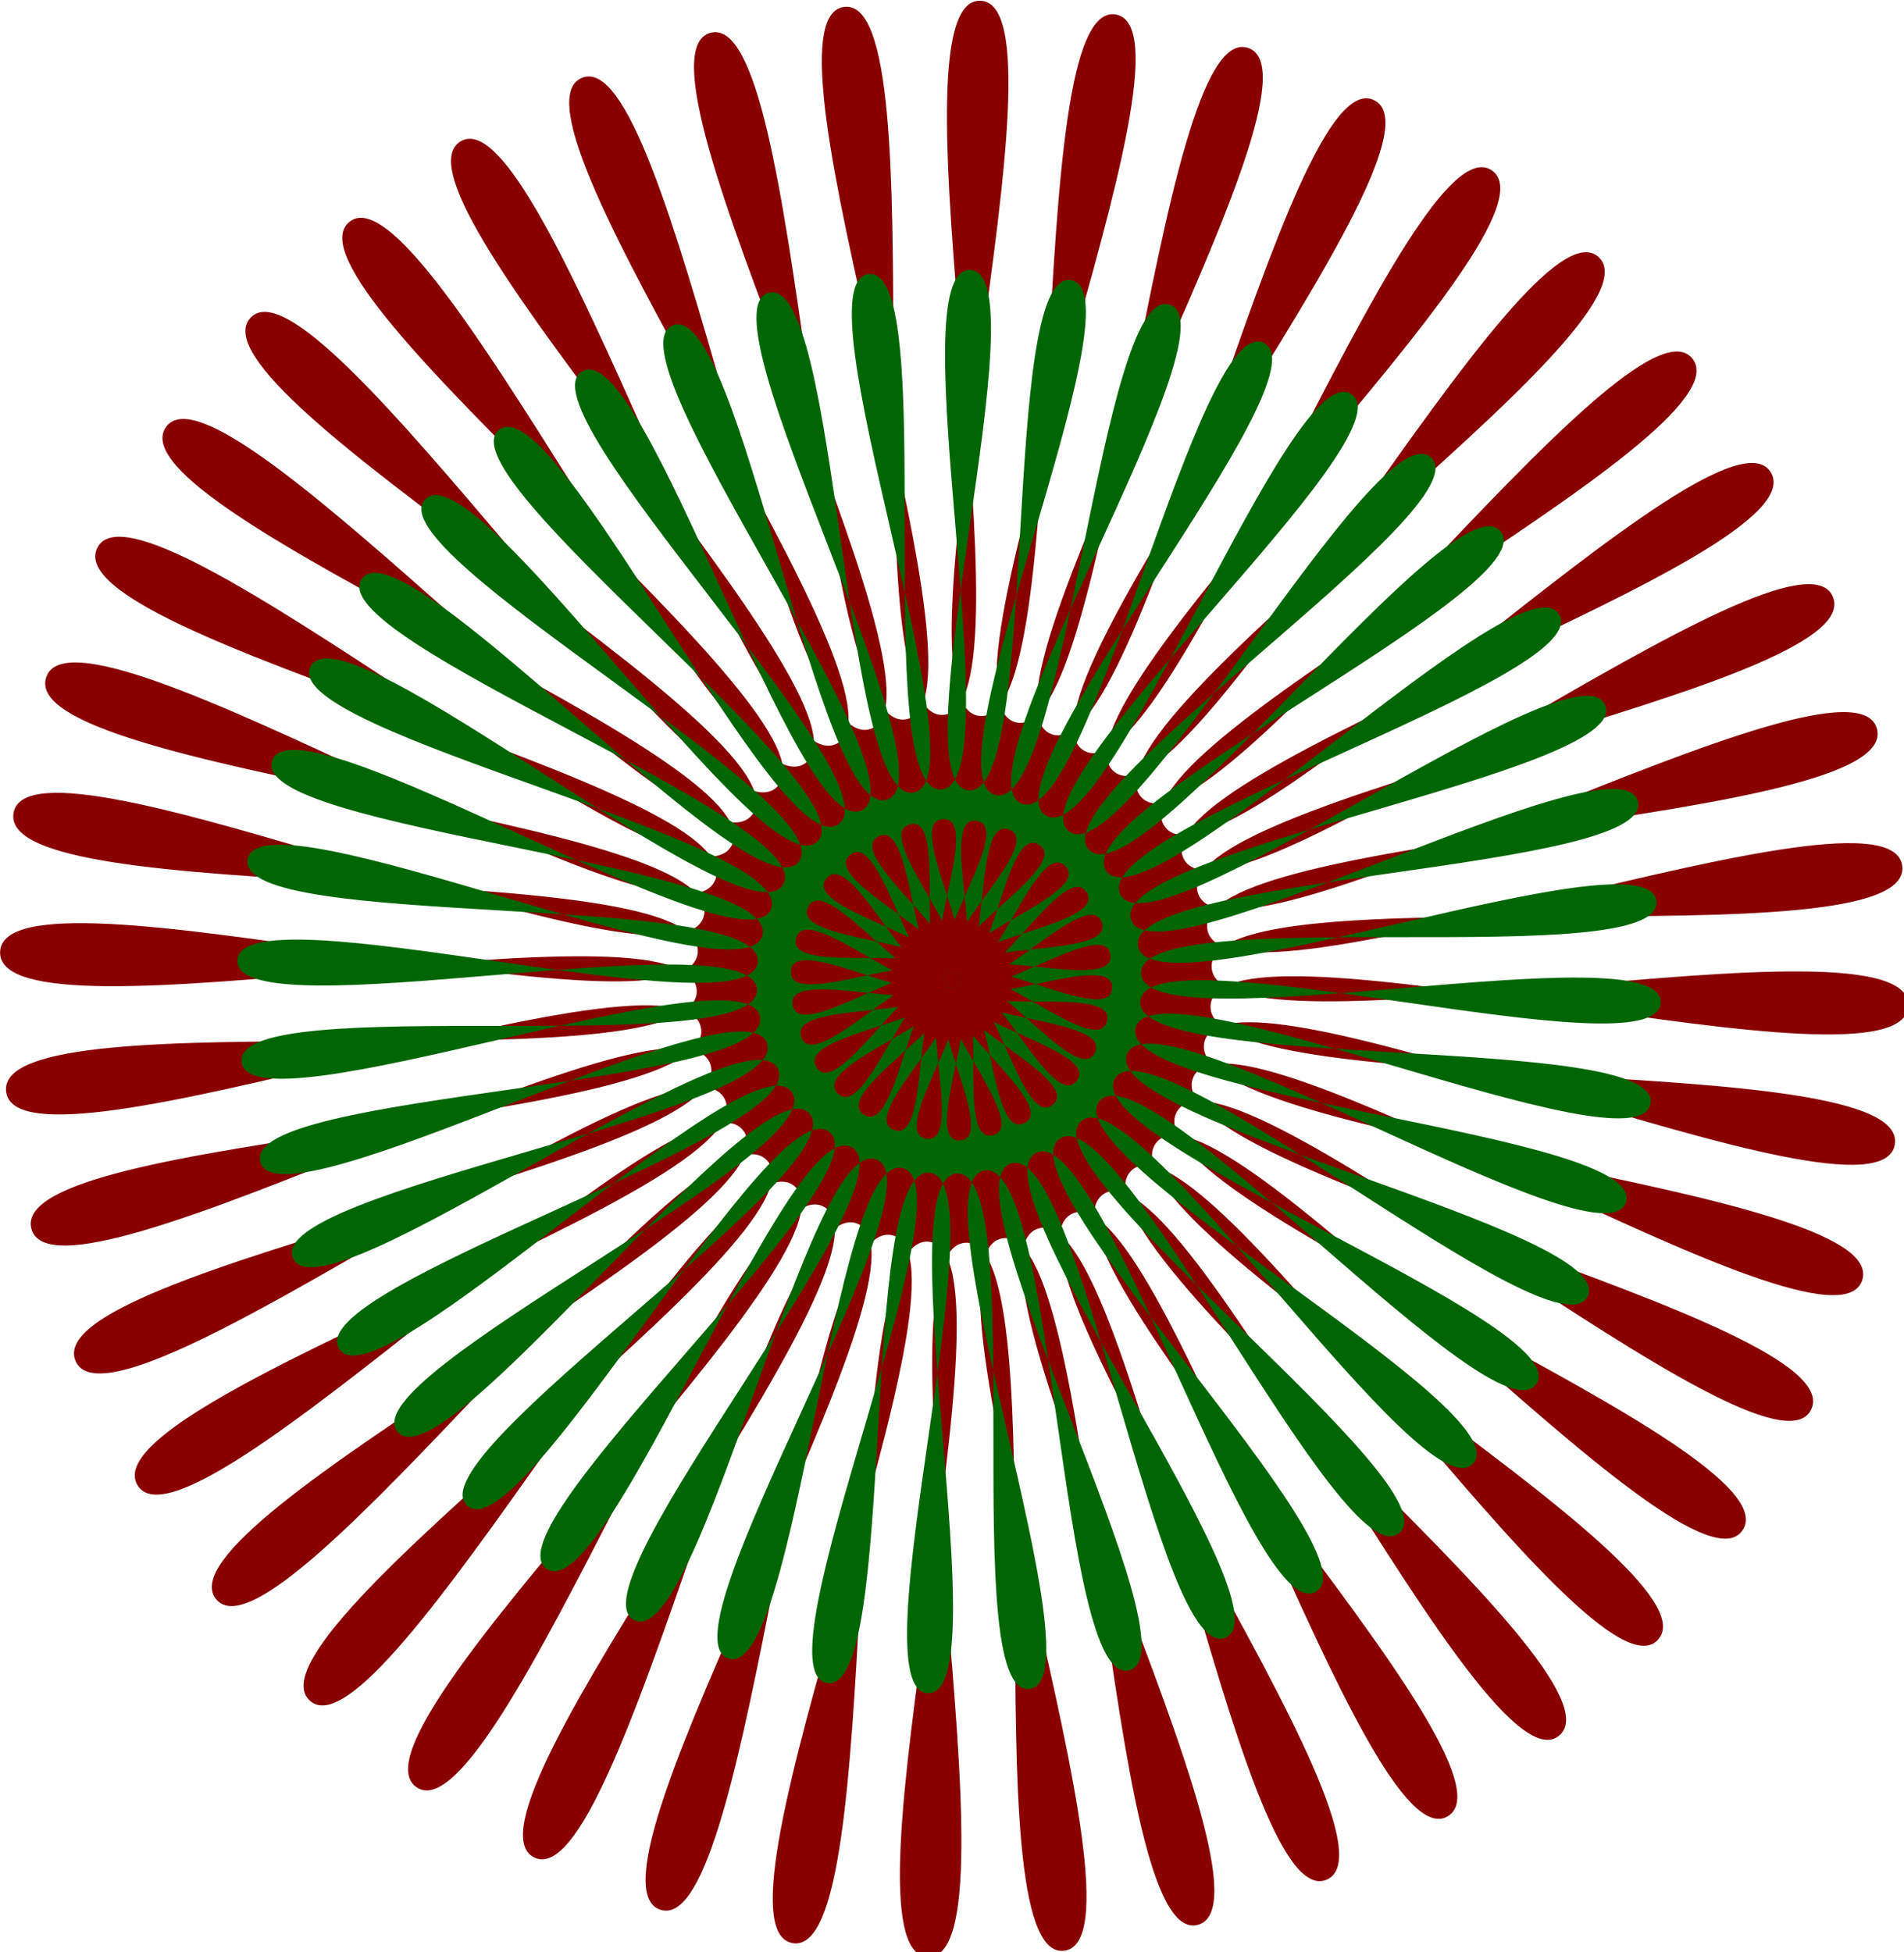 <?xml version="1.0" encoding="UTF-8" standalone="no"?>
<!-- Created with Inkscape (http://www.inkscape.org/) -->
<svg
   xmlns:dc="http://purl.org/dc/elements/1.1/"
   xmlns:cc="http://creativecommons.org/ns#"
   xmlns:rdf="http://www.w3.org/1999/02/22-rdf-syntax-ns#"
   xmlns:svg="http://www.w3.org/2000/svg"
   xmlns="http://www.w3.org/2000/svg"
   xmlns:sodipodi="http://sodipodi.sourceforge.net/DTD/sodipodi-0.dtd"
   xmlns:inkscape="http://www.inkscape.org/namespaces/inkscape"
   sodipodi:docname="holbernd_Sternblume_ok.svg"
   sodipodi:docbase="/home/hoka/Desktop"
   inkscape:version="0.45.1+0.46pre1+devel"
   sodipodi:version="0.32"
   id="svg2"
   height="176.336"
   width="171.99"
   inkscape:output_extension="org.inkscape.output.svg.inkscape"
   version="1.0">
  <defs
     id="defs3">
    <inkscape:perspective
       sodipodi:type="inkscape:persp3d"
       inkscape:vp_x="-50 : 600 : 1"
       inkscape:vp_y="0 : 1000 : 0"
       inkscape:vp_z="700 : 600 : 1"
       inkscape:persp3d-origin="300 : 400 : 1"
       id="perspective11" />
  </defs>
  <sodipodi:namedview
     inkscape:window-y="102"
     inkscape:window-x="132"
     inkscape:window-height="664"
     inkscape:window-width="640"
     inkscape:current-layer="layer1"
     inkscape:document-units="px"
     inkscape:cy="23.891832"
     inkscape:cx="342.86571"
     inkscape:zoom="0.49497475"
     inkscape:pageshadow="2"
     inkscape:pageopacity="0.0"
     borderopacity="1.0"
     bordercolor="#666666"
     pagecolor="#ffffff"
     id="base"
     showgrid="false" />
  <g
     id="layer1"
     inkscape:groupmode="layer"
     inkscape:label="Layer 1"
     transform="translate(-29.366,-144.585)">
    <g
       id="g1293"
       transform="matrix(0.254,0,0,0.254,21.921,107.93)">
      <path
         transform="matrix(0.875,0,0,0.897,103.649,225.033)"
         d="M 454.286,655.219 C 417.739,670.715 374.319,384.327 336.76,397.176 C 299.2,410.025 440.298,662.998 401.918,673.135 C 363.537,683.272 361.317,393.619 322.311,400.992 C 283.305,408.365 386.965,678.843 347.533,683.415 C 308.101,687.987 347.125,400.966 307.467,402.713 C 267.809,404.46 331.921,686.937 292.239,685.851 C 252.557,684.764 332.031,406.219 292.528,402.304 C 253.025,398.39 276.284,687.115 237.161,680.393 C 198.038,673.67 316.344,409.27 277.8,399.773 C 239.257,390.277 221.189,679.374 183.42,667.152 C 145.652,654.929 300.382,410.058 263.582,395.172 C 226.782,380.287 167.756,663.87 132.111,646.397 C 96.467,628.925 284.471,408.566 250.164,388.595 C 215.857,368.624 117.073,640.92 84.278,618.552 C 51.483,596.185 268.934,404.824 237.818,380.174 C 206.703,355.524 70.172,610.99 40.894,584.183 C 11.616,557.376 254.087,398.91 226.797,370.083 C 199.506,341.255 28.008,574.691 2.843,543.99 C -22.321,513.289 240.234,390.943 217.323,358.525 C 194.413,326.107 -8.561,532.76 -29.1,498.79 C -49.639,464.821 227.655,381.086 209.591,345.737 C 191.527,310.389 -38.79,486.052 -54.286,449.505 C -69.782,412.958 216.607,369.538 203.758,331.979 C 190.908,294.419 -62.064,435.517 -72.201,397.137 C -82.338,358.757 207.315,356.536 199.941,317.53 C 192.568,278.525 -77.91,382.185 -82.481,342.752 C -87.053,303.32 199.967,342.344 198.22,302.686 C 196.473,263.028 -86.004,327.14 -84.917,287.458 C -83.831,247.777 194.715,327.251 198.629,287.748 C 202.544,248.245 -86.182,271.503 -79.459,232.38 C -72.736,193.257 191.664,311.564 201.16,273.02 C 210.657,234.476 -78.44,216.408 -66.218,178.64 C -53.996,140.872 190.876,295.602 205.761,258.802 C 220.647,222.002 -62.937,162.975 -45.464,127.331 C -27.991,91.686 192.368,279.69 212.339,245.383 C 232.31,211.076 -39.986,112.292 -17.619,79.497 C 4.749,46.702 196.109,264.153 220.759,233.038 C 245.41,201.922 -10.057,65.391 16.75,36.114 C 43.558,6.836 202.023,249.307 230.851,222.016 C 259.678,194.725 26.243,23.228 56.944,-1.937 C 87.645,-27.102 209.99,235.453 242.408,212.542 C 274.826,189.632 68.173,-13.341 102.143,-33.881 C 136.113,-54.42 219.848,222.874 255.196,204.81 C 290.545,186.747 114.881,-43.57 151.429,-59.066 C 187.976,-74.562 231.395,211.826 268.955,198.977 C 306.514,186.128 165.416,-66.845 203.797,-76.982 C 242.177,-87.119 244.397,202.534 283.403,195.161 C 322.409,187.788 218.749,-82.69 258.181,-87.262 C 297.614,-91.834 258.59,195.187 298.248,193.44 C 337.906,191.693 273.794,-90.784 313.475,-89.698 C 353.157,-88.611 273.683,189.934 313.186,193.849 C 352.689,197.763 329.43,-90.962 368.553,-84.24 C 407.676,-77.517 289.37,186.883 327.914,196.38 C 366.458,205.876 384.526,-83.221 422.294,-70.999 C 460.062,-58.777 305.332,186.095 342.132,200.981 C 378.932,215.866 437.959,-67.717 473.603,-50.244 C 509.247,-32.772 321.243,187.587 355.55,207.558 C 389.857,227.529 488.641,-44.767 521.436,-22.399 C 554.231,-0.032 336.78,191.328 367.896,215.979 C 399.012,240.629 535.542,-14.837 564.82,11.97 C 594.098,38.777 351.627,197.243 378.918,226.07 C 406.209,254.898 577.706,21.462 602.871,52.163 C 628.036,82.864 365.481,205.21 388.391,237.628 C 411.302,270.046 614.275,63.393 634.814,97.363 C 655.354,131.332 378.06,215.067 396.123,250.416 C 414.187,285.764 644.504,110.101 660,146.648 C 675.496,183.195 389.108,226.615 401.957,264.174 C 414.806,301.734 667.778,160.636 677.915,199.016 C 688.052,237.396 398.4,239.617 405.773,278.622 C 413.146,317.628 683.624,213.968 688.196,253.401 C 692.767,292.833 405.747,253.809 407.494,293.467 C 409.241,333.125 691.718,269.013 690.631,308.695 C 689.545,348.376 411,268.902 407.085,308.405 C 403.17,347.908 691.896,324.65 685.173,363.773 C 678.45,402.896 414.051,284.589 404.554,323.133 C 395.057,361.677 684.155,379.745 671.932,417.513 C 659.71,455.281 414.838,300.551 399.953,337.351 C 385.068,374.151 668.651,433.178 651.178,468.822 C 633.705,504.467 413.346,316.463 393.375,350.77 C 373.404,385.077 645.701,483.861 623.333,516.656 C 600.965,549.451 409.605,332 384.955,363.115 C 360.305,394.231 615.771,530.762 588.964,560.039 C 562.157,589.317 403.691,346.846 374.863,374.137 C 346.036,401.428 579.472,572.925 548.771,598.09 C 518.07,623.255 395.724,360.7 363.306,383.61 C 330.888,406.521 537.541,609.494 503.571,630.034 C 469.601,650.573 385.866,373.279 350.518,391.343 C 315.169,409.406 490.833,639.723 454.286,655.219 z"
         inkscape:randomized="0"
         inkscape:rounded="0.14"
         inkscape:flatsided="false"
         sodipodi:arg2="1.2411728"
         sodipodi:arg1="1.169773"
         sodipodi:r2="104.7383"
         sodipodi:r1="387.91962"
         sodipodi:cy="298.07648"
         sodipodi:cx="302.85715"
         sodipodi:sides="44"
         id="path1291"
         style="fill:#890000;fill-opacity:1;fill-rule:nonzero;stroke:#ffffff;stroke-width:0;stroke-linecap:round;stroke-linejoin:round;stroke-miterlimit:4;stroke-dashoffset:0;stroke-opacity:1"
         sodipodi:type="star" />
      <path
         transform="matrix(0.981,0.195,-0.195,0.981,101.261,-61.503)"
         d="M 124.054,426.844 C 130.758,401.822 295.509,494.487 303.982,470.007 C 312.454,445.528 125.669,416.525 135.867,392.712 C 146.064,368.899 295.95,484.068 307.821,461.043 C 319.691,438.018 138.934,382.729 152.417,360.609 C 165.899,338.49 297.87,473.817 312.896,452.716 C 327.922,431.615 156.874,351.164 173.368,331.188 C 189.861,311.213 301.229,463.944 319.105,445.196 C 336.981,426.448 179.124,322.473 198.292,305.048 C 217.46,287.623 305.959,454.65 326.321,438.636 C 346.683,422.623 205.23,297.241 226.683,282.722 C 248.135,268.202 311.963,446.123 334.397,433.17 C 356.831,420.218 234.661,275.981 257.962,264.663 C 281.263,253.344 319.12,438.537 343.169,428.909 C 367.218,419.282 266.818,259.126 291.493,251.239 C 316.167,243.351 327.283,432.047 352.458,425.94 C 377.632,419.833 301.047,247.019 326.593,242.724 C 352.139,238.428 336.287,426.785 362.074,424.323 C 387.862,421.861 336.65,239.907 362.547,239.29 C 388.445,238.674 345.948,422.858 371.824,424.091 C 397.699,425.323 372.903,237.934 398.624,241.009 C 424.346,244.084 356.07,420.346 381.507,425.249 C 406.943,430.151 409.068,241.14 434.09,247.844 C 459.112,254.549 366.446,419.3 390.926,427.773 C 415.406,436.245 444.408,249.46 468.221,259.657 C 492.035,269.855 376.866,419.741 399.891,431.611 C 422.916,443.482 478.205,262.725 500.324,276.208 C 522.444,289.69 387.116,421.661 408.218,436.687 C 429.319,451.713 509.77,280.665 529.745,297.158 C 549.721,313.651 396.989,425.02 415.737,442.896 C 434.486,460.772 538.46,302.914 555.885,322.083 C 573.31,341.251 406.284,429.749 422.297,450.112 C 438.31,470.474 563.692,329.02 578.212,350.473 C 592.732,371.926 414.811,435.754 427.763,458.188 C 440.716,480.622 584.952,358.452 596.271,381.753 C 607.59,405.053 422.396,442.91 432.024,466.96 C 441.652,491.009 601.807,390.609 609.695,415.283 C 617.582,439.958 428.886,451.074 434.994,476.248 C 441.101,501.423 613.914,424.837 618.21,450.383 C 622.506,475.929 434.148,460.078 436.611,485.865 C 439.073,511.653 621.027,460.441 621.643,486.338 C 622.26,512.235 438.075,469.739 436.843,495.614 C 435.61,521.49 623,496.694 619.925,522.415 C 616.849,548.137 440.588,479.861 435.685,505.297 C 430.783,530.734 619.794,532.859 613.089,557.881 C 606.385,582.902 441.634,490.237 433.161,514.717 C 424.688,539.197 611.474,568.199 601.276,592.012 C 591.079,615.825 441.192,500.656 429.322,523.681 C 417.452,546.706 598.208,601.996 584.726,624.115 C 571.243,646.235 439.273,510.907 424.247,532.008 C 409.221,553.11 580.269,633.561 563.775,653.536 C 547.282,673.512 435.914,520.78 418.038,539.528 C 400.162,558.276 558.019,662.251 538.851,679.676 C 519.683,697.101 431.184,530.075 410.822,546.088 C 390.459,562.101 531.913,687.483 510.46,702.003 C 489.007,716.523 425.18,538.602 402.746,551.554 C 380.312,564.506 502.482,708.743 479.181,720.062 C 455.88,731.381 418.023,546.187 393.974,555.815 C 369.925,565.443 470.325,725.598 445.65,733.486 C 420.976,741.373 409.86,552.677 384.685,558.784 C 359.511,564.892 436.096,737.705 410.55,742.001 C 385.004,746.297 400.856,557.939 375.068,560.401 C 349.281,562.864 400.493,744.818 374.596,745.434 C 348.698,746.05 391.195,561.866 365.319,560.634 C 339.444,559.401 364.24,746.791 338.518,743.715 C 312.797,740.64 381.073,564.378 355.636,559.476 C 330.2,554.573 328.075,743.585 303.053,736.88 C 278.031,730.175 370.697,565.424 346.217,556.952 C 321.737,548.479 292.735,735.264 268.921,725.067 C 245.108,714.87 360.277,564.983 337.252,553.113 C 314.227,541.243 258.938,721.999 236.818,708.517 C 214.699,695.034 350.027,563.064 328.925,548.037 C 307.824,533.011 227.373,704.059 207.397,687.566 C 187.422,671.073 340.153,559.705 321.405,541.828 C 302.657,523.952 198.683,681.81 181.258,662.642 C 163.833,643.474 330.859,554.975 314.846,534.613 C 298.833,514.25 173.451,655.704 158.931,634.251 C 144.411,612.798 322.332,548.971 309.38,526.537 C 296.427,504.102 152.191,626.273 140.872,602.972 C 129.553,579.671 314.746,541.814 305.119,517.765 C 295.491,493.716 135.336,594.116 127.448,569.441 C 119.56,544.766 308.257,533.65 302.149,508.476 C 296.042,483.302 123.229,559.887 118.933,534.341 C 114.637,508.795 302.995,524.646 300.532,498.859 C 298.07,473.072 116.116,524.284 115.5,498.386 C 114.883,472.489 299.068,514.985 300.3,489.11 C 301.533,463.235 114.143,488.031 117.218,462.309 C 120.294,436.588 296.555,504.864 301.458,479.427 C 306.36,453.991 117.349,451.866 124.054,426.844 z"
         inkscape:randomized="0"
         inkscape:rounded="0.14"
         inkscape:flatsided="false"
         sodipodi:arg2="-2.8083935"
         sodipodi:arg1="-2.8797933"
         sodipodi:r2="68.348747"
         sodipodi:r1="253.14349"
         sodipodi:cy="492.36218"
         sodipodi:cx="368.57144"
         sodipodi:sides="44"
         id="path2052"
         style="fill:#006604;fill-opacity:1;fill-rule:nonzero;stroke:#ffffff;stroke-width:0;stroke-linecap:round;stroke-linejoin:round;stroke-miterlimit:4;stroke-dashoffset:0;stroke-opacity:1"
         sodipodi:type="star" />
      <path
         transform="translate(4.041,5.051)"
         d="M 365.678,489.71 C 355.297,500.09 411.069,522.912 399.661,532.151 C 388.253,541.389 377.525,482.091 365.213,490.086 C 352.901,498.081 402.71,532.001 389.63,538.665 C 376.55,545.33 378.385,485.097 364.68,490.358 C 350.975,495.618 392.643,539.152 378.463,542.952 C 364.283,546.751 378.602,488.216 364.102,490.512 C 349.603,492.809 381.309,544.054 366.649,544.823 C 351.989,545.591 378.165,491.312 363.505,490.544 C 348.845,489.775 369.204,546.493 354.705,544.197 C 340.205,541.9 377.094,494.25 362.914,490.45 C 348.735,486.651 356.856,546.362 343.151,541.101 C 329.446,535.84 375.436,496.9 362.356,490.236 C 349.276,483.571 344.805,543.666 332.494,535.671 C 320.182,527.676 373.263,499.148 361.855,489.91 C 350.446,480.672 333.579,538.524 323.198,528.144 C 312.818,517.763 370.67,500.896 361.432,489.487 C 352.193,478.079 323.666,531.16 315.671,518.848 C 307.676,506.536 367.771,502.066 361.106,488.986 C 354.441,475.906 315.502,521.896 310.241,508.191 C 304.98,494.486 364.691,502.607 360.892,488.427 C 357.092,474.248 309.442,511.136 307.145,496.637 C 304.849,482.138 361.566,502.496 360.798,487.837 C 360.03,473.177 305.751,499.352 306.519,484.693 C 307.287,470.033 358.533,501.739 360.829,487.239 C 363.126,472.74 304.591,487.058 308.39,472.879 C 312.19,458.699 355.723,500.367 360.984,486.662 C 366.245,472.957 306.012,474.792 312.677,461.712 C 319.341,448.632 353.26,498.44 361.256,486.129 C 369.251,473.817 309.953,463.089 319.191,451.681 C 328.429,440.272 351.252,496.044 361.632,485.664 C 372.012,475.284 316.24,452.461 327.649,443.223 C 339.057,433.985 349.785,493.283 362.097,485.288 C 374.408,477.292 324.6,443.373 337.68,436.709 C 350.76,430.044 348.925,490.277 362.63,485.016 C 376.335,479.755 334.667,436.222 348.847,432.422 C 363.026,428.623 348.708,487.158 363.207,484.861 C 377.707,482.565 346.001,431.319 360.661,430.551 C 375.32,429.783 349.145,484.062 363.805,484.83 C 378.464,485.598 358.106,428.881 372.605,431.177 C 387.104,433.474 350.216,481.124 364.395,484.924 C 378.575,488.723 370.454,429.012 384.159,434.273 C 397.864,439.534 351.874,478.473 364.954,485.138 C 378.034,491.803 382.504,431.708 394.816,439.703 C 407.128,447.698 354.047,476.225 365.455,485.464 C 376.864,494.702 393.731,436.85 404.111,447.23 C 414.492,457.611 356.64,474.478 365.878,485.887 C 375.116,497.295 403.644,444.214 411.639,456.526 C 419.634,468.837 359.539,473.308 366.204,486.388 C 372.868,499.468 411.808,453.478 417.069,467.183 C 422.33,480.888 362.619,472.767 366.418,486.947 C 370.218,501.126 417.868,464.237 420.165,478.737 C 422.461,493.236 365.743,472.877 366.512,487.537 C 367.28,502.197 421.559,476.021 420.791,490.681 C 420.022,505.341 368.777,473.635 366.48,488.134 C 364.184,502.634 422.719,488.315 418.92,502.495 C 415.12,516.675 371.586,475.007 366.326,488.712 C 361.065,502.417 421.298,500.582 414.633,513.662 C 407.969,526.742 374.049,476.933 366.054,489.245 C 358.059,501.557 417.357,512.285 408.119,523.693 C 398.88,535.101 376.058,479.329 365.678,489.71 z"
         inkscape:randomized="0"
         inkscape:rounded="0.27"
         inkscape:flatsided="false"
         sodipodi:arg2="0.89011792"
         sodipodi:arg1="0.78539816"
         sodipodi:r2="57.214241"
         sodipodi:r1="2.8607121"
         sodipodi:cy="487.68692"
         sodipodi:cx="363.65491"
         sodipodi:sides="30"
         id="path2054"
         style="fill:#890000;fill-opacity:1;fill-rule:nonzero;stroke:#ffffff;stroke-width:0;stroke-linecap:round;stroke-linejoin:round;stroke-miterlimit:4;stroke-dashoffset:0;stroke-opacity:1"
         sodipodi:type="star" />
    </g>
  </g>
</svg>
